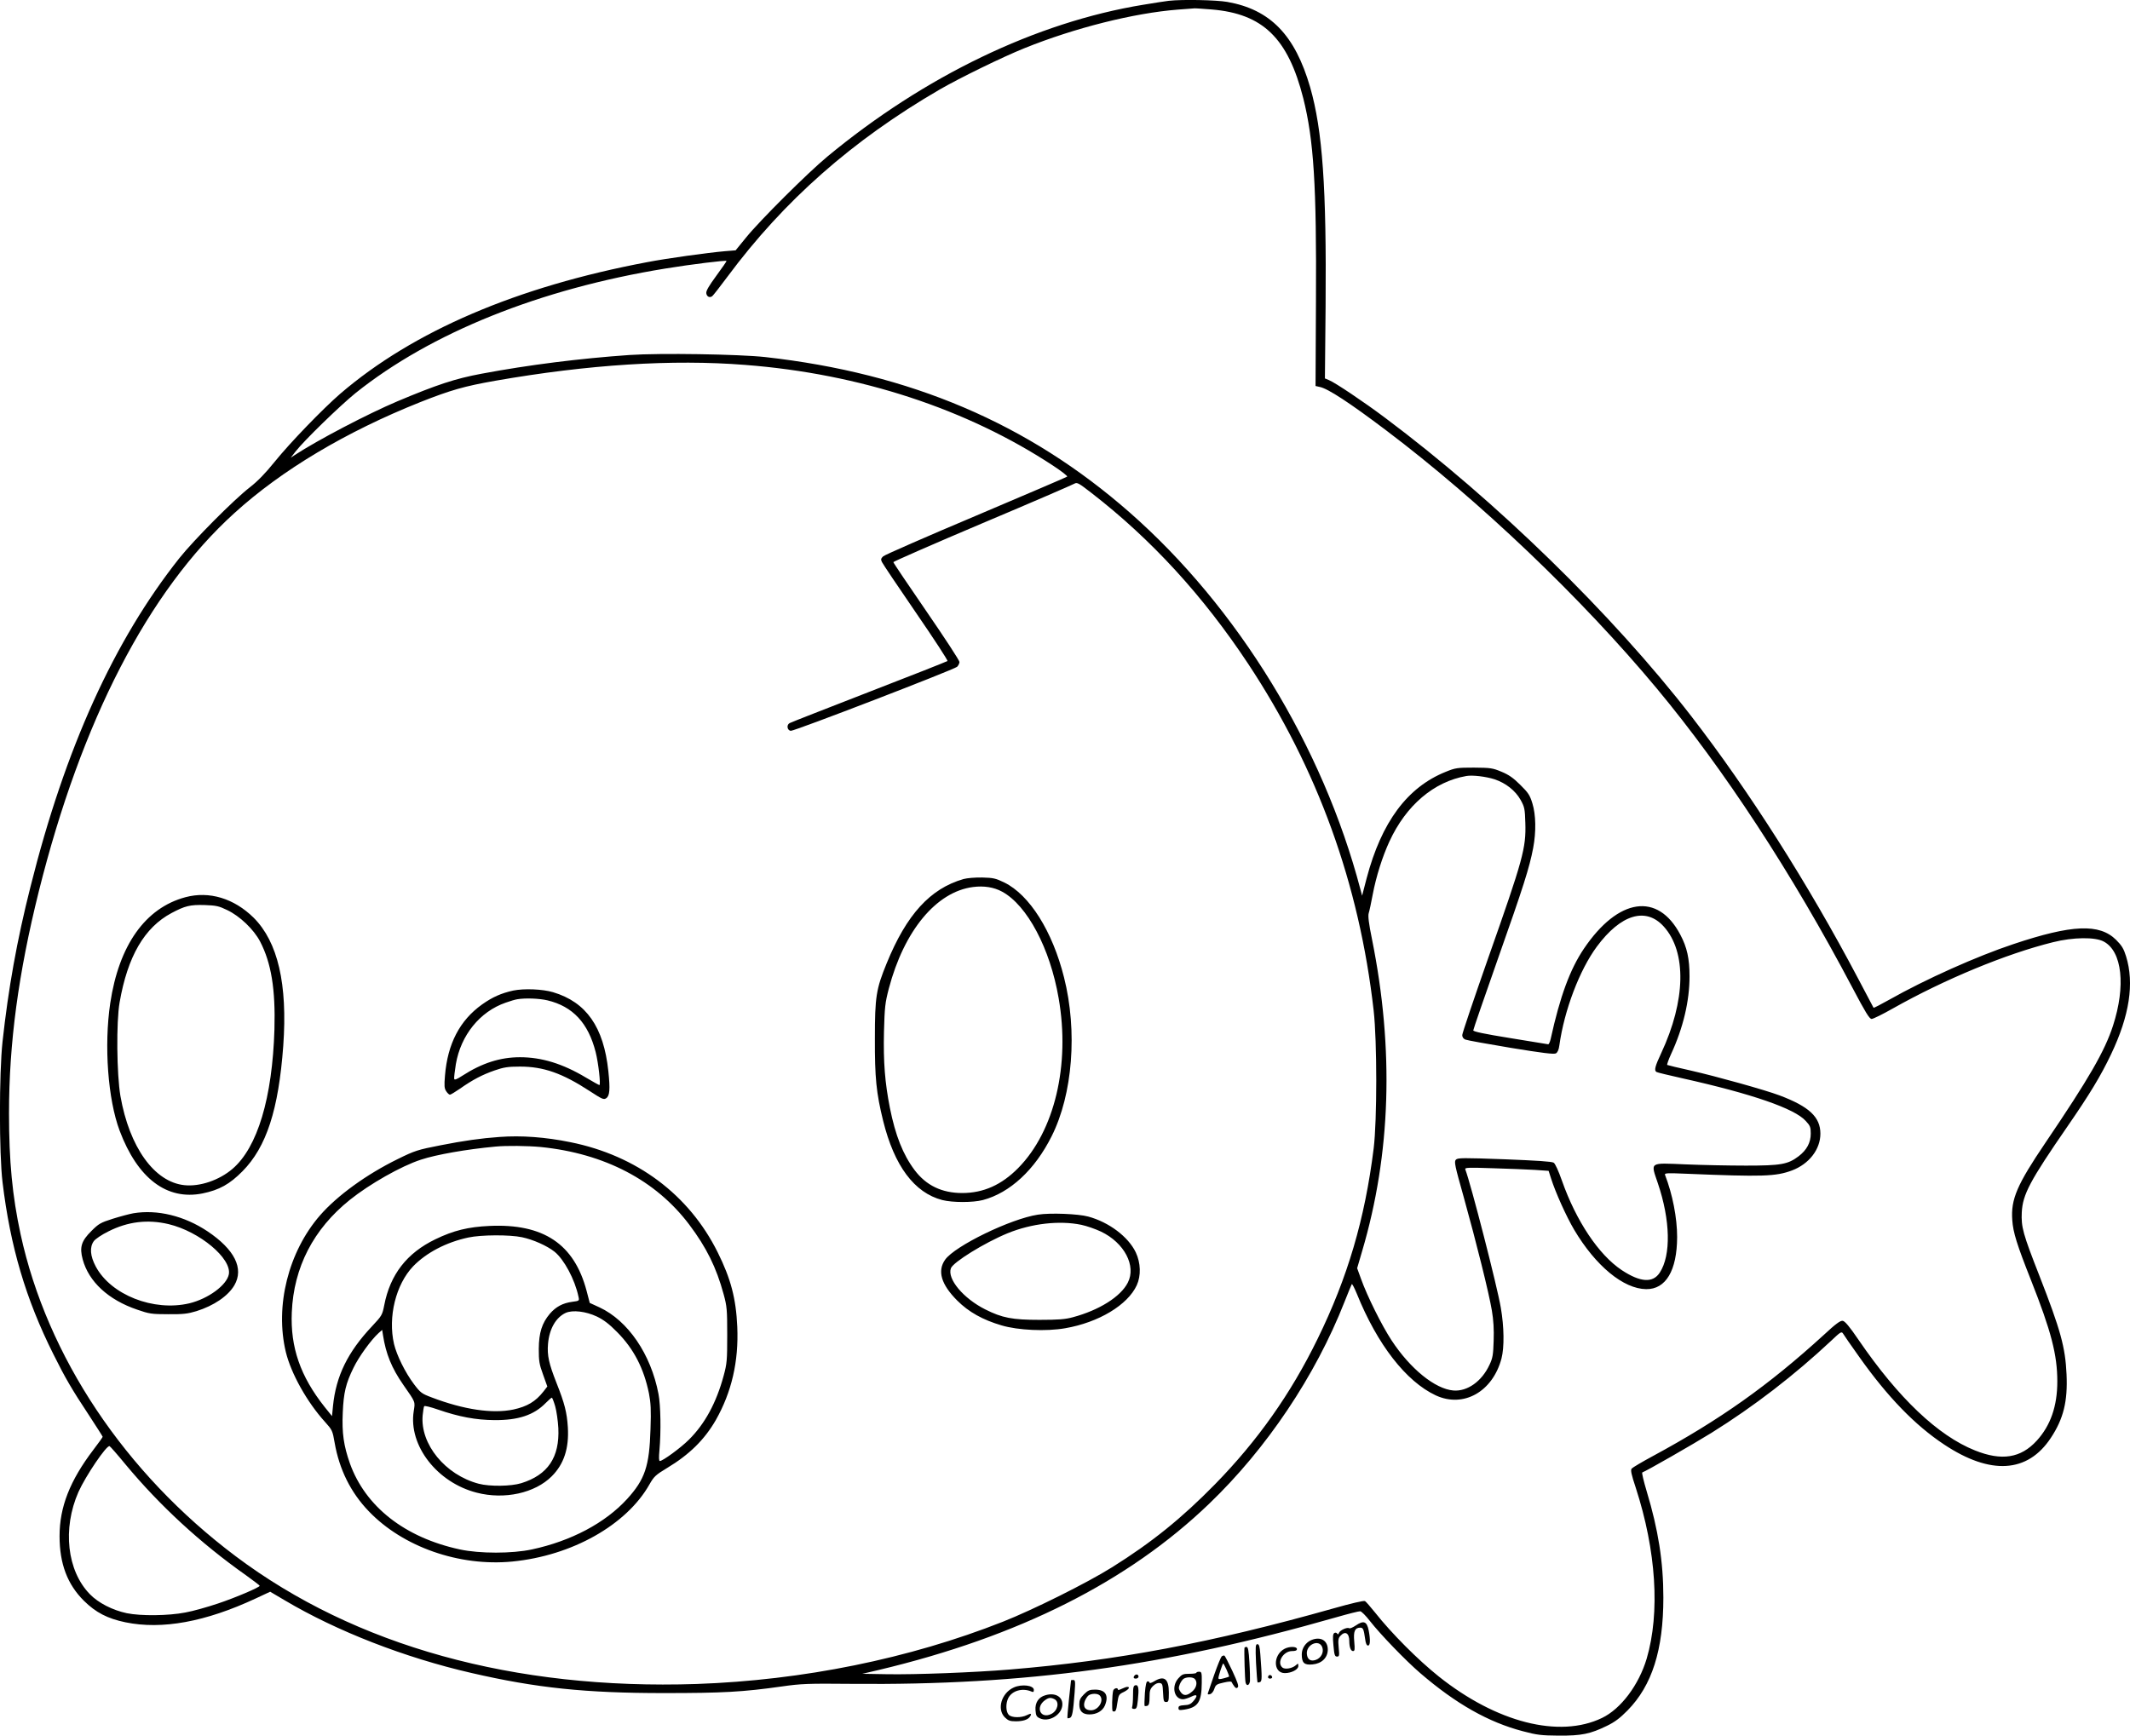 <?xml version="1.0" encoding="UTF-8"?>
<svg xmlns="http://www.w3.org/2000/svg" version="1.0" viewBox="0 0 1546.304 1260.241" preserveAspectRatio="xMidYMid meet">
  <g transform="translate(-164.464,1957.875) scale(0.1,-0.1)" fill="#000000" stroke="none">
    <path d="M10130 19573 c-19 -2 -103 -15 -187 -29 -776 -127 -1587 -518 -2293 -1103 -141 -117 -489 -463 -590 -588 l-75 -92 -75 -6 c-128 -11 -429 -53 -568 -80 -944 -178 -1697 -500 -2227 -955 -127 -110 -363 -354 -477 -495 -66 -82 -123 -141 -180 -185 -116 -90 -407 -383 -512 -515 -474 -598 -828 -1379 -1080 -2385 -99 -391 -161 -741 -203 -1125 -25 -232 -25 -812 0 -1020 56 -467 169 -850 369 -1249 86 -173 137 -260 255 -438 56 -86 103 -159 103 -162 0 -3 -30 -46 -68 -95 -170 -224 -245 -415 -245 -626 0 -201 57 -351 177 -470 86 -85 171 -129 301 -156 266 -55 582 3 946 173 l105 49 105 -62 c377 -224 872 -417 1356 -528 472 -109 827 -146 1398 -146 428 0 572 8 855 48 140 20 188 22 505 19 1265 -12 2275 127 3519 483 87 25 166 45 175 44 9 0 41 -32 71 -71 75 -96 260 -288 365 -378 259 -223 496 -357 745 -422 101 -27 133 -31 260 -32 166 -1 229 12 350 71 56 27 94 55 150 112 178 181 260 439 260 819 0 260 -37 494 -121 772 -22 74 -37 136 -32 137 29 10 366 203 503 288 308 192 601 418 869 669 67 64 75 68 85 52 6 -11 59 -87 118 -170 207 -292 405 -496 616 -636 337 -224 607 -207 775 48 92 139 123 266 114 461 -9 198 -43 321 -197 716 -120 306 -133 354 -128 461 7 130 58 227 332 624 160 232 242 367 316 523 134 281 170 516 109 712 -17 55 -31 78 -72 119 -121 120 -320 112 -747 -31 -264 -88 -634 -253 -903 -405 -59 -33 -109 -59 -111 -57 -1 2 -52 99 -113 214 -361 685 -791 1361 -1210 1903 -574 742 -1421 1567 -2223 2167 -156 117 -362 255 -408 274 l-29 12 5 527 c7 857 -22 1273 -112 1587 -110 380 -290 565 -602 620 -80 14 -326 19 -424 8z m311 -63 c372 -31 554 -208 665 -645 76 -304 97 -631 92 -1470 l-3 -619 31 -7 c59 -12 214 -113 484 -317 680 -514 1415 -1215 1962 -1872 487 -585 983 -1343 1420 -2172 95 -180 124 -228 140 -228 11 0 80 34 154 76 376 212 823 397 1162 481 147 37 307 39 369 5 134 -71 161 -323 67 -612 -60 -184 -174 -382 -491 -850 -205 -303 -251 -409 -240 -560 6 -91 34 -179 136 -437 146 -369 191 -541 191 -735 0 -180 -49 -320 -149 -430 -116 -127 -255 -149 -449 -71 -268 107 -555 379 -845 803 -66 97 -99 136 -115 138 -17 3 -52 -23 -139 -104 -400 -365 -751 -614 -1239 -878 -78 -42 -147 -83 -154 -91 -9 -11 -3 -41 30 -140 148 -456 177 -906 79 -1240 -57 -191 -187 -365 -325 -431 -310 -149 -765 -33 -1185 302 -149 119 -341 311 -462 464 -33 41 -66 79 -73 83 -9 5 -101 -17 -232 -54 -874 -247 -1570 -379 -2347 -443 -252 -21 -687 -38 -895 -34 l-175 3 120 28 c1016 242 1808 640 2398 1207 417 400 771 928 982 1465 26 66 50 124 53 129 3 5 19 -27 37 -70 149 -369 357 -636 572 -737 202 -94 414 26 478 268 21 81 19 230 -5 368 -26 155 -218 901 -258 1005 -5 13 21 14 199 8 112 -3 249 -9 305 -12 l101 -7 18 -56 c32 -101 110 -274 167 -371 156 -263 358 -430 523 -432 143 -2 224 135 225 378 0 140 -33 309 -88 452 -5 13 16 14 154 8 555 -23 650 -20 768 24 124 47 206 153 206 267 0 121 -82 197 -297 278 -103 39 -458 138 -643 180 -91 20 -168 39 -172 41 -3 2 9 38 28 79 88 190 134 385 134 564 0 129 -18 211 -67 303 -163 310 -450 268 -700 -102 -101 -150 -173 -346 -241 -655 -5 -22 -13 -39 -18 -39 -5 1 -129 21 -276 45 -186 30 -268 47 -268 56 0 7 81 242 180 523 183 518 228 659 255 802 22 116 20 241 -6 324 -18 59 -30 77 -88 134 -50 50 -83 73 -136 95 -65 27 -79 29 -200 30 -122 0 -135 -2 -206 -31 -278 -112 -465 -364 -573 -772 l-33 -127 -12 45 c-273 1040 -892 2051 -1677 2739 -735 645 -1590 1009 -2644 1127 -194 21 -763 30 -986 15 -358 -25 -728 -71 -1074 -136 -192 -36 -322 -79 -610 -200 -217 -92 -578 -281 -745 -390 l-30 -20 35 45 c63 81 323 333 435 424 547 438 1340 757 2251 905 190 31 436 61 443 55 2 -1 -31 -49 -73 -106 -54 -74 -76 -110 -74 -128 3 -25 24 -36 43 -22 6 4 56 68 111 142 409 551 905 989 1539 1358 145 84 458 237 617 301 367 148 795 255 1113 280 61 4 115 9 120 9 6 1 62 -3 126 -8z m-3386 -2581 c832 -64 1611 -320 2237 -733 59 -39 104 -74 100 -78 -4 -4 -302 -131 -662 -284 -360 -152 -664 -285 -674 -295 -16 -15 -18 -23 -9 -41 6 -13 117 -179 247 -368 130 -189 233 -347 229 -351 -5 -4 -260 -105 -568 -224 -308 -120 -568 -221 -578 -227 -24 -13 -18 -52 8 -56 25 -3 1182 443 1208 465 9 9 17 25 17 35 0 11 -108 176 -240 368 -132 192 -240 352 -240 357 0 4 291 132 648 283 356 150 656 280 667 287 19 11 31 4 125 -69 435 -337 809 -746 1135 -1238 505 -763 808 -1600 912 -2520 25 -223 25 -796 0 -1000 -64 -514 -189 -938 -408 -1385 -194 -397 -435 -738 -744 -1054 -242 -247 -460 -423 -748 -603 -180 -113 -574 -309 -792 -395 -681 -269 -1453 -425 -2223 -452 -1325 -44 -2478 275 -3347 928 -804 604 -1368 1449 -1561 2338 -60 278 -84 530 -84 877 0 511 68 1016 216 1611 310 1241 795 2181 1419 2747 345 314 812 592 1351 807 223 88 318 115 544 155 676 118 1285 157 1815 115z m5440 -3009 c81 -27 151 -82 189 -150 28 -51 31 -64 34 -165 6 -185 -16 -264 -270 -984 -103 -294 -188 -545 -188 -558 0 -15 8 -27 23 -33 12 -5 161 -32 330 -60 226 -37 313 -48 327 -40 12 7 21 26 25 58 36 257 147 548 272 717 174 235 356 290 486 146 167 -185 160 -537 -19 -920 -45 -96 -52 -125 -34 -136 6 -4 90 -24 188 -46 507 -113 815 -220 895 -309 33 -35 37 -46 37 -93 0 -65 -29 -119 -88 -164 -78 -59 -128 -68 -382 -68 -124 0 -321 4 -439 9 -267 11 -254 20 -201 -137 91 -268 97 -522 14 -649 -50 -77 -141 -71 -276 18 -168 112 -331 357 -434 649 -25 71 -49 124 -60 131 -13 9 -128 16 -357 25 -301 11 -340 11 -353 -3 -14 -14 -8 -42 56 -269 94 -338 184 -700 205 -826 12 -70 16 -140 13 -220 -3 -101 -7 -126 -30 -174 -56 -121 -161 -195 -262 -187 -133 11 -313 157 -449 364 -71 108 -177 321 -222 447 l-28 77 36 123 c209 707 233 1464 72 2265 -24 117 -30 170 -24 190 5 15 18 76 29 135 25 132 70 274 121 385 121 263 323 435 559 476 44 8 143 -4 205 -24z m-9939 -4975 c249 -299 542 -570 875 -805 54 -39 99 -73 99 -76 0 -11 -175 -86 -304 -129 -74 -25 -180 -55 -236 -65 -123 -24 -323 -26 -425 -5 -104 22 -207 75 -268 138 -166 170 -200 476 -83 742 52 116 204 341 226 333 5 -2 57 -61 116 -133z M8640 13196 c-242 -69 -414 -258 -558 -611 -77 -188 -86 -244 -86 -545 -1 -287 10 -397 60 -600 81 -327 226 -522 429 -575 75 -19 223 -19 295 0 196 52 377 219 499 463 153 304 189 763 90 1154 -84 335 -250 599 -434 689 -62 30 -79 34 -160 36 -50 1 -110 -4 -135 -11z m280 -92 c182 -99 348 -412 410 -773 85 -486 -30 -966 -293 -1233 -121 -123 -253 -182 -407 -182 -148 0 -262 55 -346 167 -84 112 -139 251 -179 451 -36 183 -48 331 -43 553 5 180 8 208 35 313 111 421 345 704 612 738 78 10 151 -1 211 -34z M2991 13064 c-292 -78 -483 -349 -546 -769 -46 -309 -17 -699 68 -926 131 -348 343 -508 602 -456 122 25 197 67 290 161 174 176 262 447 296 911 32 448 -39 754 -215 930 -143 141 -323 195 -495 149z m302 -93 c93 -44 194 -141 240 -229 81 -156 112 -345 104 -637 -15 -498 -123 -859 -305 -1014 -96 -82 -236 -130 -349 -118 -218 23 -399 276 -464 647 -27 157 -31 539 -6 680 58 334 180 544 377 649 98 52 134 61 240 58 84 -3 103 -7 163 -36z M5370 12386 c-86 -19 -150 -47 -226 -101 -162 -116 -250 -285 -269 -517 -6 -73 -5 -92 9 -113 9 -14 21 -25 27 -25 6 0 38 20 72 43 92 65 163 102 252 133 67 23 96 28 185 28 170 0 307 -48 506 -178 89 -58 101 -64 119 -52 26 17 30 63 16 197 -34 321 -160 501 -401 573 -77 23 -211 28 -290 12z m249 -71 c184 -44 296 -164 350 -376 20 -79 38 -239 27 -239 -4 0 -48 25 -99 55 -167 100 -320 147 -477 147 -144 0 -276 -42 -420 -135 -40 -26 -56 -32 -58 -22 -2 8 4 56 12 107 36 210 174 381 361 446 33 12 71 23 85 25 59 10 160 6 219 -8z M5270 11323 c-131 -9 -263 -28 -425 -60 -169 -33 -188 -39 -314 -101 -226 -111 -437 -264 -562 -407 -231 -265 -330 -660 -249 -995 38 -155 154 -363 284 -506 52 -58 55 -63 70 -151 34 -195 117 -362 248 -498 248 -259 656 -402 1041 -365 433 42 830 265 997 561 32 56 44 68 127 118 163 98 272 206 354 348 115 203 167 426 156 678 -9 205 -47 349 -142 540 -208 419 -588 703 -1069 800 -181 37 -356 50 -516 38z m301 -73 c463 -47 835 -242 1077 -563 125 -166 197 -311 250 -506 24 -88 26 -112 26 -296 0 -184 -2 -208 -26 -296 -53 -196 -136 -349 -252 -464 -59 -59 -190 -155 -211 -155 -7 0 -8 26 -3 78 12 135 9 326 -7 409 -55 289 -221 532 -429 629 l-70 32 -23 88 c-90 340 -313 489 -705 471 -154 -7 -261 -33 -393 -97 -207 -100 -328 -256 -371 -479 -14 -71 -17 -76 -89 -153 -176 -187 -261 -360 -283 -579 l-7 -73 -54 67 c-176 222 -249 433 -238 687 14 327 157 604 421 816 143 115 374 246 516 292 111 37 334 76 540 95 80 8 235 6 331 -3z m-137 -655 c81 -17 182 -62 236 -105 69 -55 148 -202 174 -326 7 -31 7 -31 -45 -38 -69 -9 -119 -36 -163 -87 -57 -68 -79 -137 -80 -254 0 -88 3 -111 31 -187 l31 -87 -27 -35 c-59 -75 -119 -110 -219 -132 -152 -32 -361 -1 -594 88 -72 27 -81 34 -128 96 -64 85 -125 209 -145 292 -45 196 13 432 139 564 96 99 241 175 401 209 92 20 300 21 389 2z m544 -576 c49 -24 88 -53 147 -113 121 -122 194 -264 231 -446 13 -68 16 -118 11 -259 -8 -269 -40 -364 -170 -507 -159 -174 -406 -305 -691 -366 -144 -31 -379 -31 -523 0 -399 86 -685 310 -798 624 -45 128 -59 221 -52 370 6 143 22 212 78 325 38 79 126 201 182 252 l26 23 6 -38 c21 -136 63 -239 147 -360 92 -132 87 -121 76 -193 -39 -248 170 -518 458 -591 201 -52 422 -3 544 119 89 89 126 203 117 356 -7 108 -23 172 -82 321 -56 142 -69 201 -62 284 9 109 57 193 129 226 51 22 145 11 226 -27z m-303 -651 c10 -35 20 -106 23 -159 10 -212 -76 -340 -269 -400 -75 -23 -229 -25 -309 -4 -243 64 -426 288 -407 497 3 31 8 61 11 66 3 5 47 -6 99 -24 153 -53 276 -76 412 -77 172 -1 285 36 371 124 21 21 41 39 45 39 3 0 14 -28 24 -62z M2613 10769 c-28 -5 -96 -23 -150 -40 -89 -28 -103 -37 -154 -88 -74 -73 -88 -118 -64 -207 44 -162 186 -294 396 -365 86 -30 105 -33 224 -33 109 -1 142 3 205 22 128 40 230 110 276 188 71 122 2 260 -195 392 -168 112 -364 160 -538 131z m256 -79 c225 -54 458 -249 437 -364 -15 -79 -150 -178 -287 -211 -259 -61 -569 61 -679 267 -41 77 -46 141 -14 185 11 15 58 47 105 70 142 72 286 89 438 53z M9180 10759 c-198 -30 -603 -227 -674 -327 -58 -82 -29 -180 88 -297 83 -83 185 -140 321 -180 120 -36 325 -45 462 -21 244 42 454 169 520 312 32 70 29 162 -7 239 -54 113 -194 219 -345 260 -73 20 -276 28 -365 14z m315 -74 c38 -8 102 -30 142 -49 170 -81 258 -249 195 -371 -52 -102 -208 -200 -399 -251 -54 -15 -104 -19 -243 -19 -195 0 -270 14 -393 76 -159 80 -278 222 -249 299 17 44 242 184 412 254 174 71 376 94 535 61z M11486 7775 c-21 -14 -42 -23 -47 -19 -15 9 -67 -15 -74 -34 -4 -12 -8 -13 -13 -5 -5 7 -13 9 -21 4 -10 -7 -12 -27 -6 -90 6 -70 10 -81 26 -81 16 0 18 6 12 65 -5 54 -3 69 12 85 35 39 65 21 65 -38 0 -43 11 -72 27 -72 13 0 14 11 9 69 -7 74 4 101 44 101 20 0 25 -11 35 -82 4 -32 11 -48 21 -48 16 0 18 40 5 109 -13 67 -37 76 -95 36z M11165 7670 c-41 -17 -70 -59 -70 -104 0 -62 18 -79 78 -73 66 6 109 47 111 105 1 68 -51 100 -119 72z m79 -53 c13 -36 -9 -78 -47 -91 -37 -13 -61 2 -65 42 -7 70 90 112 112 49z M10763 7503 c4 -75 9 -138 11 -140 2 -2 10 -1 18 2 15 6 15 33 2 203 -4 56 -9 72 -21 72 -14 0 -15 -16 -10 -137z M10679 7613 c-3 -28 3 -232 8 -251 7 -29 27 -23 32 9 1 13 0 75 -4 137 -5 86 -10 112 -21 112 -8 0 -14 -3 -15 -7z M10971 7607 c-86 -44 -85 -177 1 -177 48 0 98 26 98 51 0 21 -1 21 -18 6 -26 -23 -78 -32 -97 -17 -44 36 5 120 70 120 24 0 35 4 35 15 0 19 -54 20 -89 2z M10514 7552 c-5 -4 -30 -63 -54 -132 -24 -69 -45 -130 -47 -137 -3 -7 3 -10 16 -6 12 3 25 19 31 38 10 30 17 35 67 46 39 9 58 10 60 2 2 -5 10 -19 18 -29 10 -14 17 -16 25 -8 9 9 -1 38 -39 120 -28 60 -54 110 -58 111 -4 2 -13 -1 -19 -5z m36 -99 c11 -25 19 -47 18 -48 -2 -2 -20 -8 -40 -13 -29 -8 -38 -7 -38 2 0 15 30 106 35 106 2 0 13 -21 25 -47z M10330 7433 c0 -5 -23 -8 -51 -8 -45 0 -54 -4 -80 -33 -52 -58 -31 -152 34 -152 12 0 39 9 60 19 44 22 50 8 14 -34 -17 -20 -33 -27 -65 -28 -33 -2 -42 -6 -42 -20 0 -16 5 -18 43 -12 99 16 125 56 126 193 1 76 -1 82 -19 82 -11 0 -20 -3 -20 -7z m-12 -45 c22 -22 14 -65 -19 -92 -38 -33 -64 -33 -85 -1 -14 21 -14 30 -4 55 7 17 20 35 29 40 23 13 65 12 79 -2z M9876 7405 c-4 -10 1 -15 14 -15 11 0 20 7 20 15 0 8 -6 15 -14 15 -8 0 -16 -7 -20 -15z M10856 7413 c-11 -11 -6 -23 9 -23 8 0 15 4 15 9 0 13 -16 22 -24 14z M10023 7370 c-18 -11 -33 -15 -33 -10 0 6 -6 10 -14 10 -9 0 -15 -24 -20 -86 -3 -48 -4 -89 -2 -92 3 -2 12 -2 21 1 11 5 15 21 15 62 0 46 4 60 25 81 16 16 34 24 48 22 20 -3 22 -9 25 -70 3 -60 5 -68 22 -68 18 0 20 7 20 69 0 100 -34 126 -107 81z M9420 7378 c0 -2 -7 -64 -15 -138 -8 -74 -13 -136 -11 -137 2 -2 10 -1 18 2 17 7 23 41 34 183 6 81 5 92 -10 92 -9 0 -16 -1 -16 -2z M9888 7342 c-15 -3 -18 -15 -18 -72 0 -38 -3 -75 -6 -84 -4 -11 0 -16 14 -16 18 0 21 9 27 63 9 84 5 113 -17 109z M9005 7326 c-90 -40 -125 -157 -66 -217 25 -24 37 -29 81 -29 51 0 88 12 102 34 15 22 7 26 -22 11 -41 -21 -113 -20 -133 3 -21 23 -22 84 -2 122 28 53 103 74 168 46 13 -6 17 -3 17 12 0 33 -87 44 -145 18z M9788 7316 c-16 -8 -28 -11 -28 -5 0 16 -28 10 -34 -8 -8 -30 -11 -148 -3 -150 20 -7 25 2 33 60 9 59 11 63 47 80 36 18 49 37 25 37 -7 0 -25 -7 -40 -14z M9514 7276 c-27 -27 -34 -42 -34 -73 0 -50 24 -73 74 -73 52 0 95 25 112 65 30 74 4 115 -72 115 -39 0 -51 -5 -80 -34z m114 -8 c35 -35 -8 -108 -63 -108 -43 0 -60 26 -45 67 6 15 18 34 27 41 21 15 65 16 81 0z M9233 7269 c-49 -14 -75 -54 -71 -108 3 -39 7 -48 31 -59 62 -30 152 19 163 88 10 65 -48 102 -123 79z m68 -29 c36 -20 23 -82 -23 -106 -79 -41 -120 48 -46 100 26 19 42 20 69 6z"></path>
  </g>
</svg>
